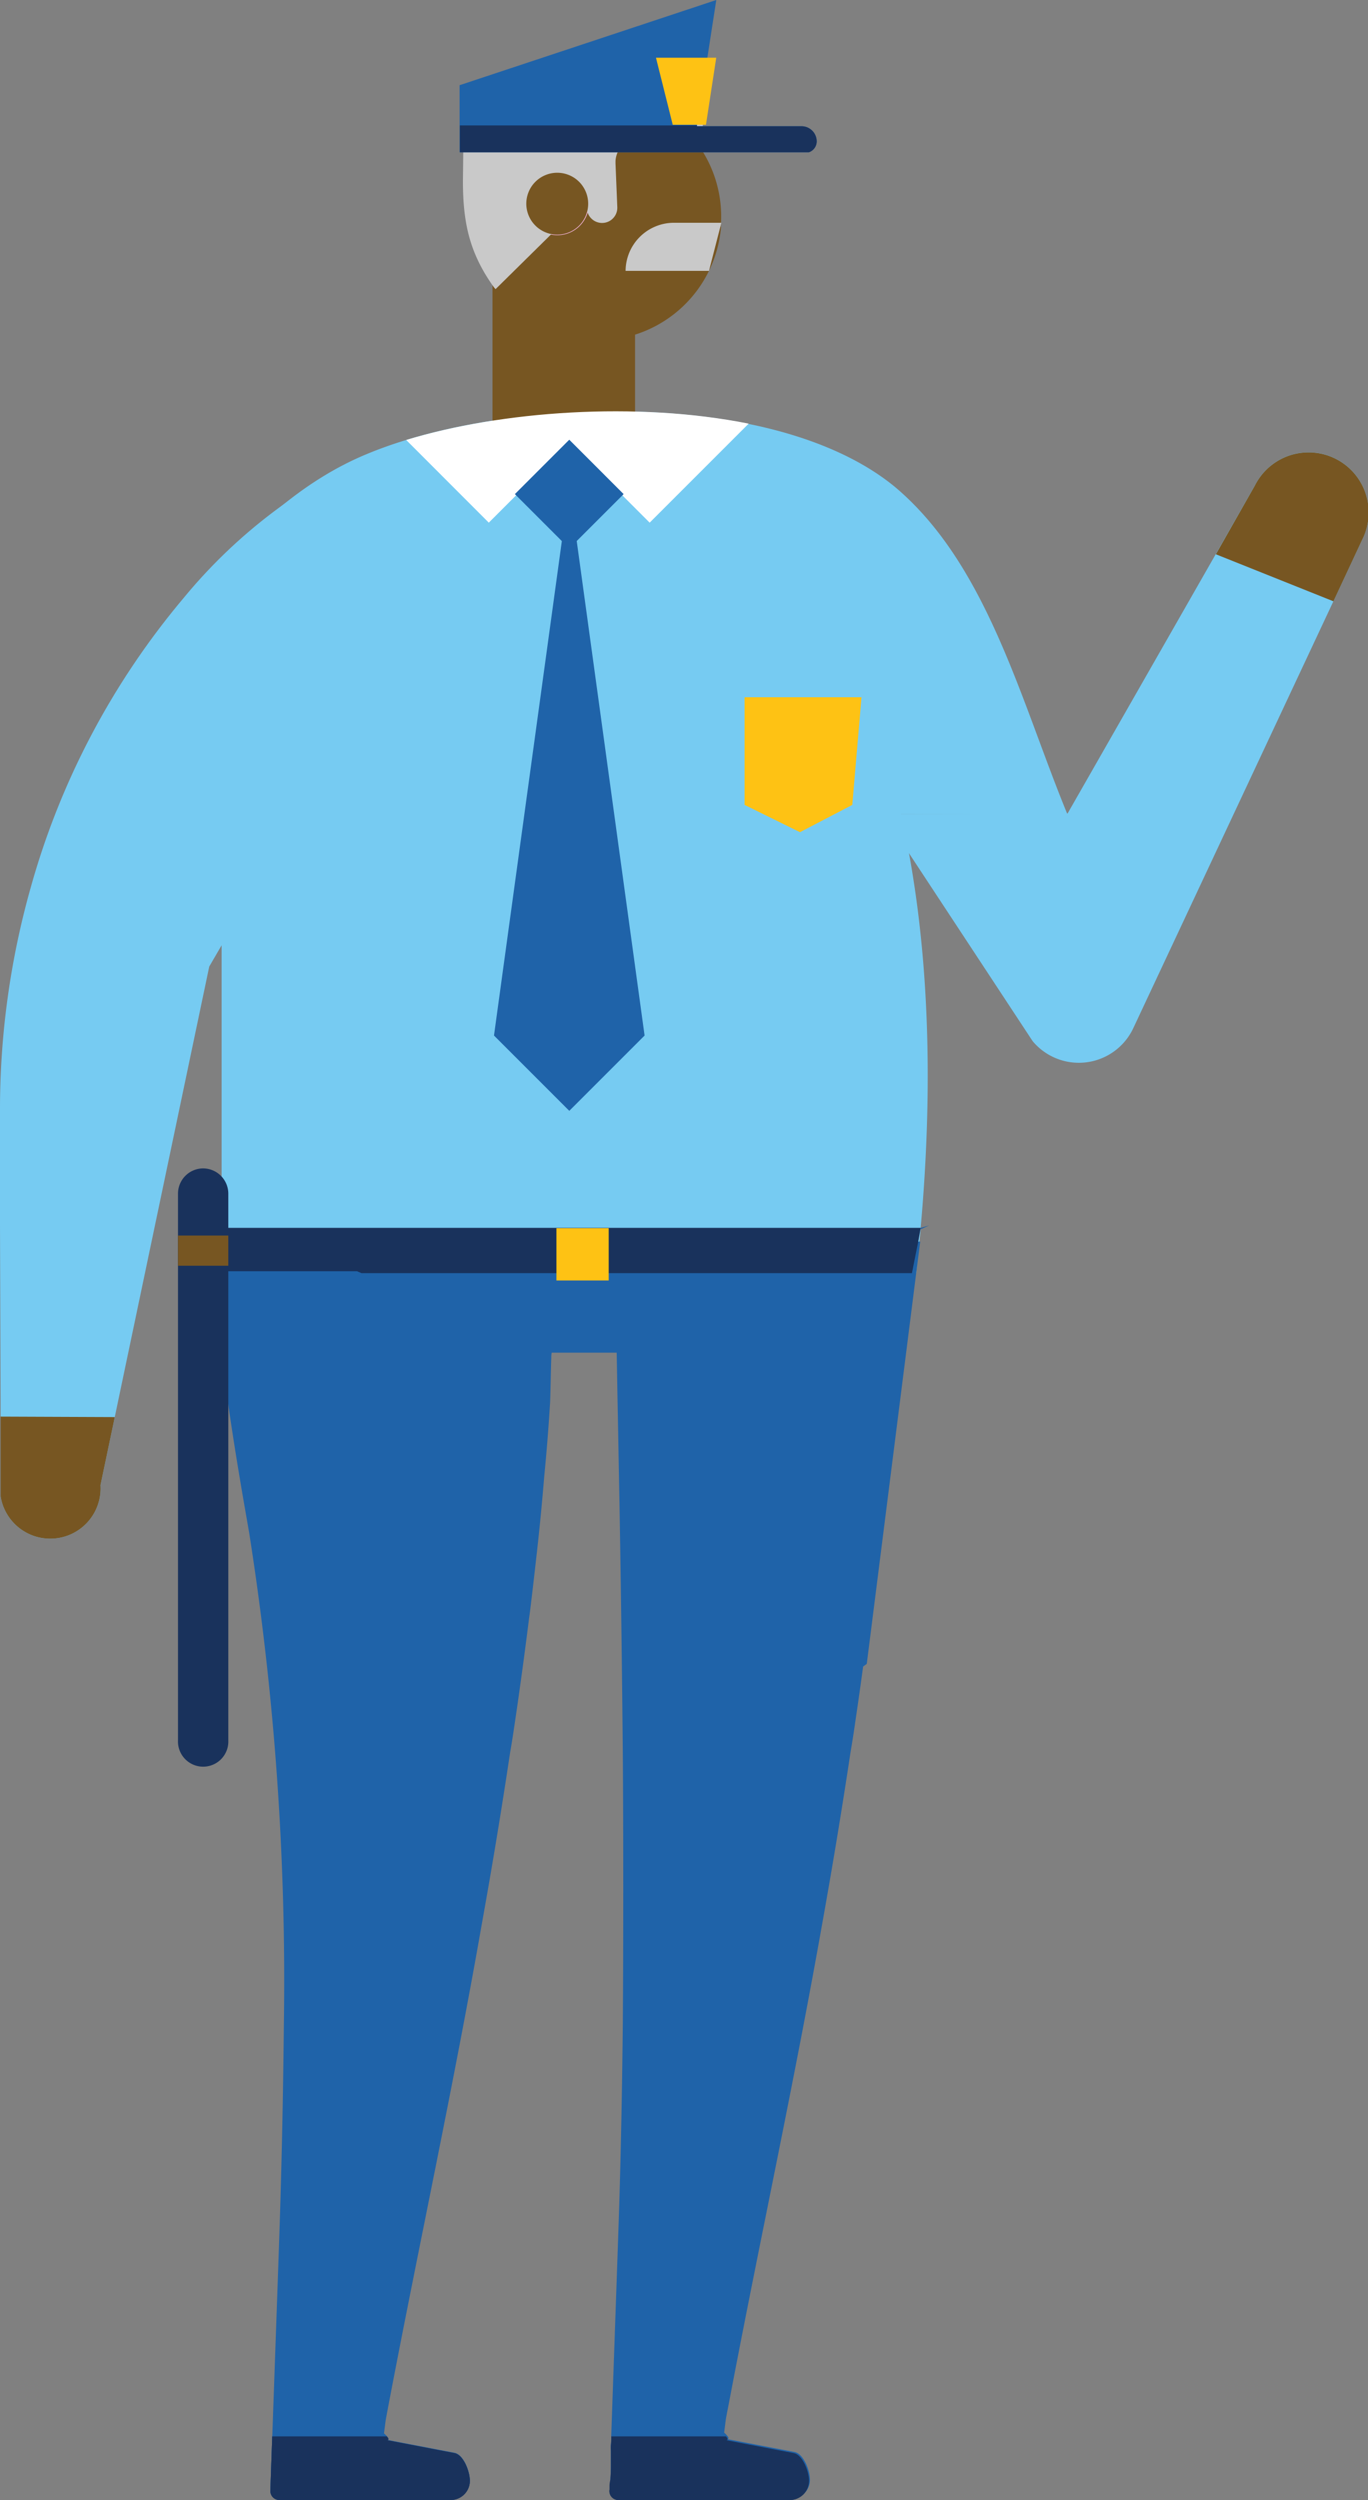 <svg xmlns="http://www.w3.org/2000/svg" viewBox="0 0 221.1 404"><rect x="0" y="0" width="221.1" height="404" fill="#808080" stroke="none"/><defs><style>.cls-1{fill:#19325c}.cls-2{fill:#76cbf2}.cls-3{fill:#1f63a9}.cls-4{fill:#775622}.cls-8{fill:#fec214}</style></defs><g id="Layer_12" data-name="Layer 12"><path class="cls-1" d="M98.48 402.5a1.45 1.45 0 001.44 1.5h27.69a3.15 3.15 0 002.21-.91 3.11 3.11 0 00.91-2.21c0-1.46-1-4.13-2.44-4.46l-10.91-2.09c.33-.07.15-.36-.09-.62h-18.5v.21c0 .41 0 .83-.05 1.22s0 .7 0 1v2.35c0 .84-.06 1.57-.08 2.18v1c0 .27-.18.72-.18.83zm-54.78 0a1.45 1.45 0 001.45 1.5h27.69a3.11 3.11 0 002.19-.91 3.07 3.07 0 00.91-2.21c0-1.46-1-4.13-2.44-4.46l-10.89-2.09c.31-.07.13-.36-.1-.62H44c-.13 3.9-.25 7.05-.3 8.79z"/><path class="cls-2" d="M11.48 135.93h24.34v71.31l54.1-.7 8.46-.11 49.5-.65h.18c.26-2.42.52-4.8.74-7.12v-.24c2.64-29.46.33-51.38-3.17-66.83h26.89c-7.52-18.27-12.93-40.23-27.74-52.79-6-5-14.4-8.39-23.82-10.3-18.11-3.66-39.96-2.09-55.31 2.6-2.32.71-4.49 1.49-6.47 2.32-9.62 4-17.82 11.17-25 19.64a114.28 114.28 0 00-22.7 42.87z"/><path class="cls-3" d="M150.16 198.03l-1.38.63.03-.25 1.35-.38zM40.32 248a465.52 465.52 0 015.56 79.1c-.1 9.7-.28 19.39-.57 29-.19 6.5-.88 25.5-1.3 37.54-.14 3.92-.26 7.07-.31 8.81a1.45 1.45 0 001.45 1.5h27.69a3.11 3.11 0 002.19-.91 3.07 3.07 0 00.91-2.21c0-1.46-1-4.13-2.44-4.46l-10.89-2.09c.31-.07.13-.36-.1-.62a5.24 5.24 0 00-.45-.43l.27-2.09c.18-1 .36-1.92.54-2.9 4.91-25.78 10.47-51.42 15-77.31q2.49-13.81 4.57-27.68c.29-1.65.54-3.29.78-4.93q1.24-8.38 2.29-16.81l.15-1.09c.38-3.07.73-6.15 1.07-9.2.09-.68.15-1.38.23-2.05q.57-5.3 1-10.58.57-5.81.93-11.65c.08-1.07.15-6.35.21-7.44 0-.29 0-.6.07-.91h10.5c.06 2.92.1 5.82.16 8.74.1 5 .18 9.91.28 14.85q.36 20.51.55 41.07c.1 12.78.1 31.15 0 43.85-.1 9.7-.28 19.39-.57 29-.14 4.65-.88 25.41-1.3 37.54a1.34 1.34 0 000 .21c0 .41 0 .83-.05 1.22s0 .68 0 1v2.35c0 .84-.06 1.57-.08 2.18v1.73a1.45 1.45 0 001.44 1.5h27.69a3.15 3.15 0 002.21-.91 3.11 3.11 0 00.91-2.21c0-1.46-1-4.13-2.44-4.46l-10.91-2.09c.33-.07.15-.36-.09-.62a3.78 3.78 0 00-.43-.43l.26-2.09c.17-1 .37-1.92.55-2.9 4.89-25.78 10.47-51.42 15.05-77.31q2.48-13.81 4.57-27.68c.28-1.65.54-3.29.77-4.93q.66-4.44 1.26-8.89l.59-.43 8-63.24.64-5H36.58c-4.91.86 3.11 43.36 3.74 47.36z"/><path class="cls-2" d="M142.78 131.6l24.12 36.65a9.72 9.72 0 0016.26-2.09l32.35-69 4.67-10a9.71 9.71 0 00-17.36-8.71l-6.31 11.07-24 42v-.08z"/><path class="cls-4" d="M196.51 89.57l19 7.6 4.67-10a9.71 9.71 0 00-17.36-8.71zM79.6 42.89v29.24h23.04V49.14L79.6 42.89z"/><path d="M65.65 71.1L79 84.46l13-13 13 13 16-16c-18.15-3.63-40-2.04-55.35 2.64z" fill="#fff"/><path class="cls-3" transform="rotate(135 92.01 79.844)" d="M85.8 73.63h12.43v12.43H85.8z"/><path class="cls-3" d="M92.01 179.51l12.17-12.17-12.17-88.67-12.17 88.67 12.17 12.17z"/><path class="cls-4" d="M116.54 36.65a20 20 0 01-33 13.5 18.38 18.38 0 01-2.26-2.32 20 20 0 0111.94-32.52 20.71 20.71 0 015-.21c.42 0 .85.09 1.27.15a19.95 19.95 0 0117 21.41z"/><path d="M95.18 33.32a5.12 5.12 0 11-4.69-5.53 5.13 5.13 0 014.69 5.53z" fill="#ebaecf"/><path d="M74.83 16.48l9 .64a19.78 19.78 0 014.33-2.25 19 19 0 013.56-1l.81-.1c7.92-1 13.22 1.83 19.6 4.18a2.21 2.21 0 01-.35 4.26h-.06s0-.05-.18 0a1.13 1.13 0 01.18 0c-.08.08-.57.33-.18 0-2.38.91-5.24.25-7.7 0A4.07 4.07 0 0099.48 26v.42l.29 7.07a2.46 2.46 0 01-4.74 1l-.11-.28v-.15l-.55-1.41L80.1 46.72a2.89 2.89 0 01-.28-.31c-4-5.58-5-10.54-5-17.21.01-.88.18-12.71.01-12.72zm39.76 27.29h-13.48a7.82 7.82 0 017.82-7.77h7.66z" fill="#c9c9c9"/><path class="cls-3" d="M74.28 13.77v10.84h56.41a1.87 1.87 0 001.31-1.77 2.46 2.46 0 00-2.44-2.44h-16.92v-.13l1.81-11.75L115.77 0z"/><path class="cls-1" d="M74.33 20.27v4.34h56.41a1.87 1.87 0 001.26-1.77 2.46 2.46 0 00-2.44-2.44h-16.92v-.13z"/><path class="cls-8" d="M108.73 20.16l-2.71-10.83h9.74l-1.66 10.83h-5.37z"/><path class="cls-1" d="M35.81 200.74v-2.32h113c-.13.76-.27 1.54-.42 2.32-.33 1.66-.68 3.33-1 5H58.43l-.73-.31H35.81z"/><path class="cls-1" d="M28.77 192.88v88.34a4.07 4.07 0 108.13 0v-88.34a4.09 4.09 0 00-4.07-4.07 4.08 4.08 0 00-4.06 4.07z"/><path class="cls-4" d="M28.77 199.66h8.13v4.88h-8.13z"/><path class="cls-8" transform="rotate(-180 94.155 202.7)" d="M89.93 198.48h8.45v8.45h-8.45z"/><path class="cls-2" d="M0 179.56V198l.1 28.28v15.53A8.13 8.13 0 0016.24 240l2.31-11 .55-2.64 14.72-70.17 7.46-12.81s19.88-23.12 24.53-30.74a26.61 26.61 0 002.67-5.09l-.56-3C63.33 98.83 58 93.48 55 86.77a29.81 29.81 0 01-1.76-5.09 3.18 3.18 0 00-4.75-2A85.26 85.26 0 0029.7 96.61 124.49 124.49 0 005 143.3a131.9 131.9 0 00-5 36.26z"/><path class="cls-4" d="M.1 228.92v12.89A8.13 8.13 0 0016.24 240l2.31-11z"/><path class="cls-1" d="M98.51 401.77v.73a1.45 1.45 0 001.44 1.5h27.69a3.15 3.15 0 002.21-.91 3.11 3.11 0 00.91-2.21c0-1.46-1-4.13-2.44-4.46l-10.91-2.09c.33-.07.15-.36-.09-.62H98.8v.21c0 .41 0 .83-.05 1.22s0 .7 0 1v2.35c0 .84-.06 1.57-.08 2.18-.14.47-.16.81-.16 1.1zm-54.81.73a1.45 1.45 0 001.45 1.5h27.69a3.11 3.11 0 002.19-.91 3.07 3.07 0 00.91-2.21c0-1.46-1-4.13-2.44-4.46l-10.89-2.09c.31-.07.13-.36-.1-.62H44c-.13 3.9-.25 7.05-.3 8.79z"/><path class="cls-8" d="M120.34 130.07l8.95 4.41 8.46-4.41 1.49-17.4h-18.9v17.4z"/><path class="cls-4" d="M95.06 33.09a5 5 0 11-4.8-5.17 5 5 0 014.8 5.17z"/></g></svg>